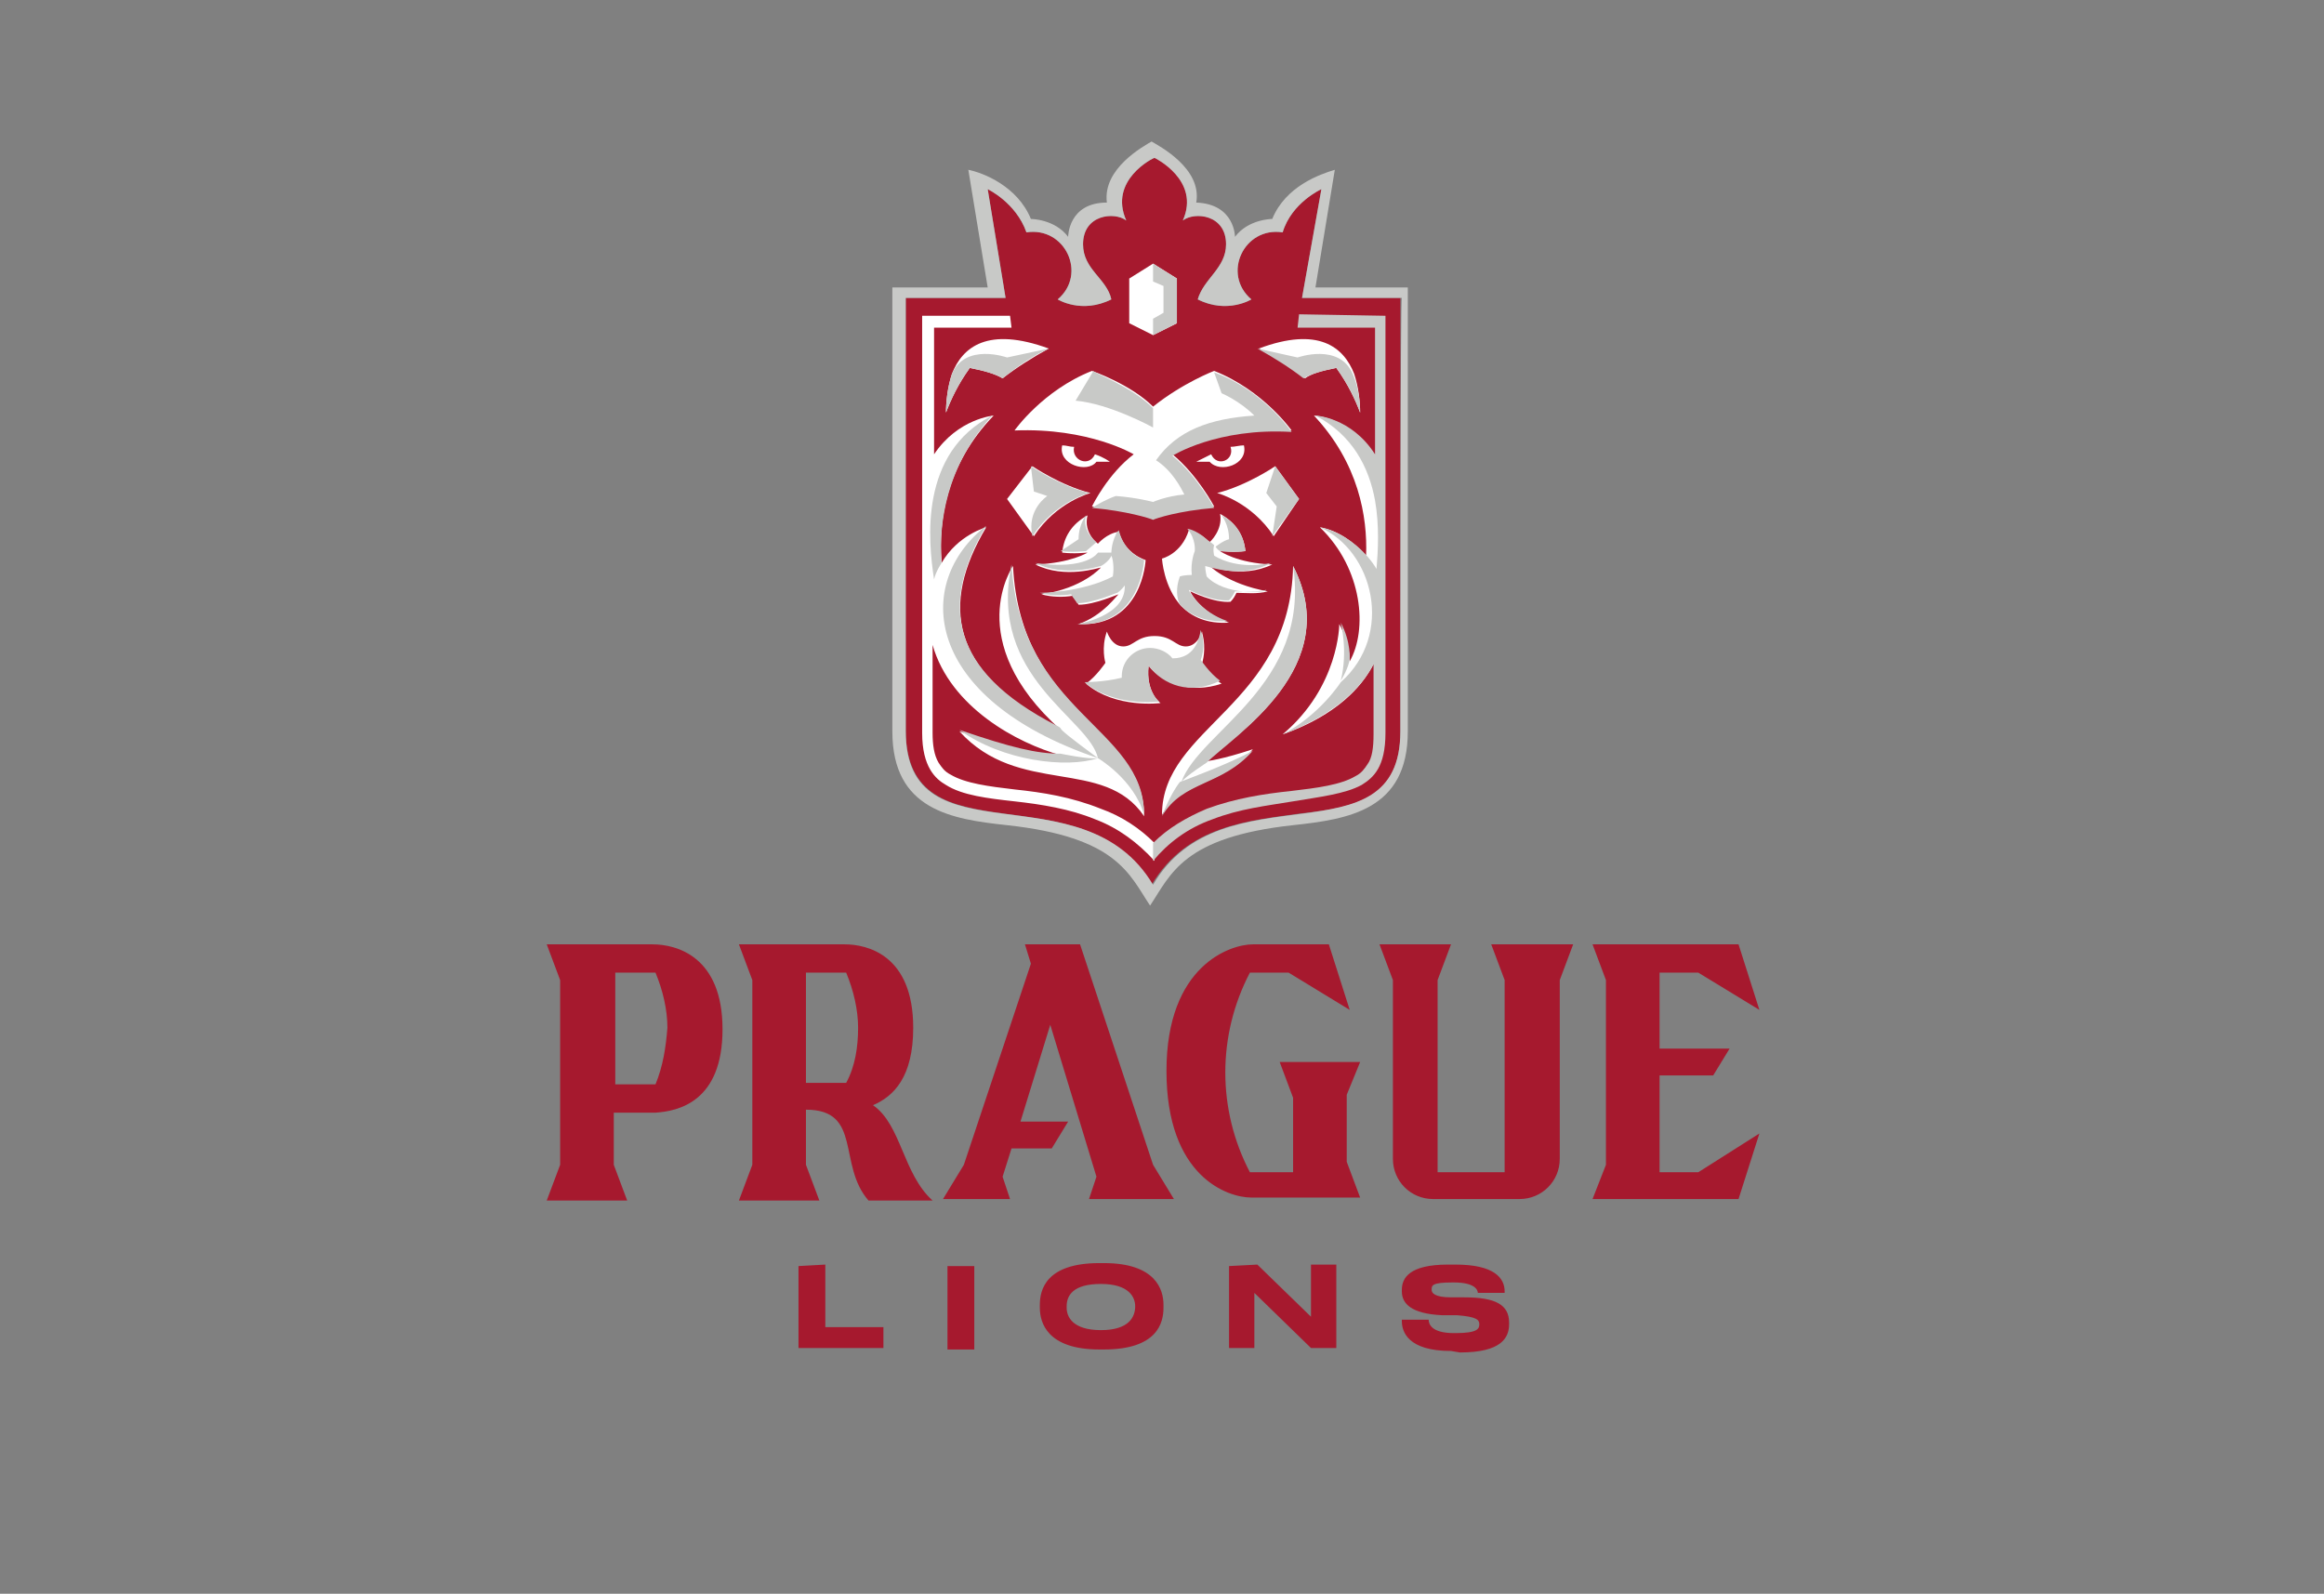 <svg xmlns="http://www.w3.org/2000/svg" version="1.0" id="Layer_1" x="0" y="0" viewBox="0 0 156 107" style="enable-background:new 0 0 156 107" xml:space="preserve"><rect x="0" y="0" width="156" height="107" fill="#808080" stroke="none"/><style>.st2{fill:#fff}.st3{fill:#c8c9c7}</style><path style="fill:none" d="M0 0h156v107H0z"/><path d="M55.4 84.9v4.2h3.9v1.4h-5.7V85l1.8-.1zm10 5.7h-1.8V85h1.8v5.6zm8.7-5.8c3.5 0 4 1.8 4 2.8v.2c0 1-.4 2.8-4 2.8h-.3c-3.5 0-4-1.8-4-2.8v-.2c0-1 .4-2.8 4-2.8h.3zm2.1 2.9c0-.6-.4-1.5-2.3-1.5s-2.3.8-2.3 1.5v.1c0 .6.4 1.5 2.3 1.5s2.3-.9 2.3-1.6zm8.2-2.8 3.6 3.5v-3.5h1.7v5.6H88l-3.8-3.7v3.7h-1.7V85l1.9-.1zm13 5.8c-2.9 0-3.3-1.3-3.3-2v-.1h1.8c0 .3.2.9 1.7.9h.1c1.5 0 1.6-.3 1.6-.6s-.2-.5-1.5-.6h-1c-2.1-.1-2.7-.8-2.7-1.6v-.1c0-.8.5-1.7 3.1-1.7h.5c2.6 0 3.3.9 3.3 1.8v.1h-1.8c0-.2-.2-.7-1.6-.7h-.1c-1.4 0-1.4.2-1.4.5 0 .2.2.5 1.3.5h.9c2.1 0 3 .5 3 1.7v.1c0 .9-.5 1.9-3.3 1.9l-.6-.1zm-20-12.5-4.9-14.8h-3.7l.4 1.3-4.5 13.5-1.4 2.3h4.5l-.5-1.5.6-1.9h2.7l1.1-1.8h-3.2l2-6.5L73.6 79l-.5 1.5h5.7zm13.9-6.9h-5.4l.9 2.4v5h-2.9c-2.2-4.2-2.2-9.2 0-13.4h2.6l4.1 2.5-1.4-4.4h-5.1c-1.5 0-5.8 1.4-5.8 8.5s4.1 8.5 5.7 8.5h7.3l-.9-2.4v-4.5l.9-2.2zm-47.5-7.9h-7.1l.9 2.4v12.4l-.9 2.4h5.4l-.9-2.4v-3.5H44c1.5-.1 4.5-.7 4.5-5.6s-3.1-5.7-4.7-5.7zm.2 9.4h-2.7v-7.5H44c.5 1.2.8 2.5.8 3.7-.1 1.3-.3 2.6-.8 3.8zm56.1-9.4.9 2.4v12.9h-4.5V65.8l.9-2.4h-4.8l.9 2.4v12c0 1.5 1.2 2.7 2.7 2.7h5.8c1.5 0 2.7-1.2 2.7-2.7v-12l.9-2.4h-5.5zm11.3 15.3v-6.5h3.6l1.1-1.8h-4.7v-5.1h2.6l4.1 2.5-1.4-4.4h-9.8l.9 2.4v12.4l-.9 2.3h9.8l1.4-4.4-4.1 2.6zm-52.8-4.5c1.4-.6 2.7-1.9 2.7-5.2 0-4.9-3.1-5.6-4.6-5.6h-7.1l.9 2.4v12.4l-.9 2.4H55l-.9-2.4v-3.7c3.8 0 2.1 3.7 4.2 6.1h4.3c-2-1.8-2.1-5.1-4-6.4zm-4.5-8.9h2.7c.5 1.2.8 2.5.8 3.7 0 1.3-.2 2.6-.8 3.7h-2.7v-7.4zM94 20v29.1c0 4.5-3 5.1-6.6 5.5-3.6.5-7.7.8-10.1 4.8C72.7 51.5 60.8 58 60.8 49V20h6.7l-1.2-7.3s1.9.9 2.6 2.9c2.6-.4 4.1 2.8 2.1 4.5 0 0 1.6 1 3.6 0-.3-1.4-1.9-2-1.9-3.7 0-2 2.1-2.2 2.9-1.6-1.2-2.7 1.8-4.2 1.9-4.2s3.1 1.5 1.9 4.2c.8-.6 2.9-.4 2.9 1.6 0 1.6-1.5 2.3-1.9 3.7 1.9 1 3.6 0 3.6 0-2-1.7-.5-4.9 2.1-4.5.6-2 2.6-2.9 2.6-2.9L87.4 20H94z" style="fill:#a6192e"/><path class="st2" d="m67.6 33.5 1.8 2.5c1.5-2.3 3.8-2.9 3.8-2.9-2-.5-3.9-1.8-3.9-1.8l-1.7 2.2zm19.6 0-1.6-2.2s-1.9 1.3-3.9 1.8c0 0 2.3.6 3.8 2.9l1.7-2.5z"/><path class="st2" d="M68.1 53c-1.7-.2-3.3-.4-4.3-1-.4-.2-.6-.5-.8-.8-.3-.5-.4-1.2-.4-2v-5.9c1.2 4.2 5.7 6.6 8.6 7.4-1.6 0-3.3-.4-6.8-1.6 4 4.4 9.7 1.7 12.4 5.7 0-5.9-8.3-6.8-8.8-16.8 0 0-3.5 5 3.2 11-.1 0-.2-.1-.3-.2-7.1-3.7-7.8-8.2-4.7-13.4 0 0-1.9.5-3 2.4v-.2c-.2-2.6.3-6.4 3.5-9.7 0 0-2.4.2-4 2.6V22h5.2l-.1-.8h-5.9v28c0 2.3.9 3.1 1.6 3.5 1.1.7 2.8.9 4.6 1.1 1.8.2 3.7.5 5.4 1.2 1.6.6 2.9 1.6 4 2.8v-1.2c-1-1-2.2-1.8-3.6-2.3-2-.8-3.9-1.1-5.8-1.3zm18.7-15c-.2 9.4-8.8 10.8-8.8 16.7 1.5-2.4 4-1.9 6.1-4.4-2.1.7-3.1.8-3.1.8 1.8-1.7 9.3-6.3 5.8-13.1zm-1.4-.1c-2.4-.1-3.5-.9-3.5-.9.1 0 .9.1 1.7 0-.1-1-.6-1.9-1.7-2.5.2 1.1-.7 1.9-.7 1.9s-.7-.7-1.4-.8c-.5 1.6-1.8 1.9-1.8 1.9s.1 1.9 1.3 3.2c.7.7 1.7 1.2 3.2 1.1-1.8-.6-2.6-2-2.6-2.1 0 0 1.6.8 2.7.7.2-.2.3-.4.4-.6.6 0 1.4.1 2.1-.1-2.8-.5-4-1.8-4-1.8 0 .1 2.2 1 4.3 0z"/><path class="st2" d="M72.4 41.9c4.3.2 4.5-4.3 4.5-4.3s-1.4-.4-1.8-1.9c-.8.1-1.4.8-1.4.8s-1-.7-.7-1.9c-1.1.6-1.6 1.5-1.7 2.5.8.1 1.6 0 1.7 0 0 0-1.1.7-3.5.8 2 1 4.3.2 4.4.2 0 0-1.2 1.4-4 1.8.7.2 1.5.2 2.1.1.1.2.3.4.4.6 1.1 0 2.6-.7 2.7-.7-.1 0-1 1.4-2.7 2zM79 21.7v-3l-1.6-1-1.6 1v3l1.6.8zm13.7 17.6v-.2l.2-1.2-.4-6.9c-1.6-3-4.3-3.1-4.3-3.1 3 3.2 3.6 6.8 3.5 9.4-.8-.9-1.9-1.7-3.1-1.9 2.9 2.8 3.2 6.9 2 9 0-1.3-.7-2.5-.7-2.5s0 4.2-3.8 7.4c4-1.4 7.9-4.5 6.6-10zm-15.6 5.4c1 1.2 2.8 1.9 4.9 1.2-.8-.5-1.3-1.4-1.3-1.4s.3-.9 0-2v-.1s-.3 1-1.1 1c-.7 0-.9-.7-2.1-.7-1.2 0-1.4.7-2.1.7-.8 0-1.1-1-1.1-1-.4 1.1-.1 2.1-.1 2.1s-.6.9-1.3 1.4c2 1.7 5 1.3 5 1.3s-1-.7-.8-2.5zm-9-15.8c5-.2 8 1.6 8 1.6-1.7 1.3-2.7 3.3-2.8 3.5 2.3.2 3.8.7 4.1.8.2-.1 1.6-.6 4.1-.8 0 0-1.1-2.1-2.8-3.5 0 0 3-1.8 8-1.6 0 0-1.9-2.7-5.2-4 0 0-2.1.8-4.1 2.4-1.5-1.5-4.1-2.4-4.1-2.4-3.3 1.3-5.2 4-5.2 4zm-4.2-3.8c-.3.9-.4 1.9-.4 2.6.3-.8.8-1.9 1.6-3 1 .2 1.7.4 2.2.7.9-.7 2-1.4 3.1-2-4.1-1.5-5.8-.1-6.5 1.7zm25.8-.4c.8 1.1 1.3 2.2 1.6 3 0-.7-.1-1.7-.4-2.6-.7-1.8-2.4-3.2-6.4-1.7 1.1.5 2.1 1.2 3.1 2 .4-.3 1.1-.5 2.1-.7z"/><path class="st2" d="m81.3 30.5-1 .5h.9c.7.8 2.6.2 2.3-1.1-.3 0-.6.1-.9.1.3.9-.9 1.4-1.3.5zm-10-.6c-.3 1.3 1.7 1.9 2.3 1.1h.9s-.4-.3-1-.5c-.4.9-1.6.4-1.4-.5-.3 0-.5-.1-.8-.1z"/><path class="st3" d="m88.3 19.3 1.3-7.9c-1 .3-3.3 1.1-4.2 3.3 0 0-1.6 0-2.5 1.2 0 0 0-2.2-2.6-2.3.4-2.3-2.5-3.8-3-4.1-.5.3-3.3 1.8-3 4.1-2.6 0-2.6 2.3-2.6 2.3-.9-1.2-2.5-1.2-2.5-1.2-.9-2.2-3.2-3.1-4.2-3.3l1.3 7.9h-6.4v29.8c0 5.3 4 5.9 7.7 6.3 7.4.8 8.2 3.3 9.6 5.4 1.4-2.1 2.2-4.6 9.6-5.4 3.7-.4 7.7-1 7.7-6.3V19.3h-6.2zM94 49.1c0 8.9-12 2.4-16.6 10.3-4.7-7.9-16.6-1.4-16.6-10.3V20h6.7l-1.2-7.3s1.9.9 2.6 2.9c2.6-.4 4.1 2.8 2.1 4.5 0 0 1.6 1 3.6 0-.3-1.4-1.9-2-1.9-3.7 0-2 2.1-2.2 2.9-1.6-1.2-2.7 1.8-4.2 1.9-4.2 0 0 3.1 1.5 1.9 4.2.8-.6 2.9-.4 2.9 1.6 0 1.6-1.5 2.3-1.9 3.7 2 1 3.6 0 3.6 0-2-1.7-.5-4.9 2.1-4.5.6-2 2.6-2.9 2.6-2.9L87.4 20h6.7c-.1 0-.1 22.9-.1 29.1z"/><path class="st3" d="m73.6 36.4-.7.6c-.1 0-.9.1-1.7 0l1.2-.8c0-1 .5-1.6.5-1.6-.3 1.1.7 1.8.7 1.8z"/><path class="st3" d="M75.1 35.6c-.1.1-.2.2-.2.3-.3.6-.3 1.2-.3 1.2h-.9s-.7 1.2-4.2.7c2 1 4.3.2 4.4.2.4-.2.7-.6.7-.7.1.2.2.8.1 1.4-2.1 1.1-4.9 1.1-4.9 1.1.7.2 1.5.2 2.1.1.1.2.3.4.4.6 1.1 0 2.6-.7 2.7-.7.3-.2.5-.5.5-.5.1 2.1-3.2 2.6-3.2 2.6 4.3.2 4.5-4.3 4.5-4.3s-1.3-.4-1.7-2zm8.5 1.4c-.8.1-1.6 0-1.7 0 0 0-.2-.1-.3-.3 0 0 .5-.4.9-.5 0-1-.5-1.6-.5-1.6 1 .5 1.5 1.4 1.6 2.4z"/><path class="st3" d="M81 38.7s-.1-.4-.1-.7c.1 0 2.4.9 4.4-.2-2.4.5-3.8-.5-3.8-.5s-.1-.4 0-.7c-.2-.2-.4-.3-.4-.3s-.7-.7-1.4-.8c.6.7.5 1.5.5 1.5s-.3.7-.2 1.6c0 0-.5 0-.8.1-.3.8-.2 1.5 0 1.9.7.7 1.7 1.2 3.2 1.1-1.8-.6-2.6-2-2.6-2.1 0 0 1.6.8 2.7.7.2-.2.3-.4.4-.6.6 0 1.4.1 2.1-.1 0 .2-2.8.4-4-.9zm-3.6-21v1.2l.7.3V21l-.7.4v1.1l1.6-.8v-3zM66.6 27.9c-3.1 3.4-3.6 7.3-3.4 9.9 0 0-.4.6-.5 1.1-.4-2.6-1-8.5 3.9-11zM90 41.8s.5 1.9 0 3.9c.5-.8.6-1.4.6-1.4s.1-1.2-.6-2.5zm-9 9.4s-1.4.9-1.7 1.3C80.5 49.1 88 46 86.8 38c3.5 6.8-4 11.4-5.8 13.2z"/><path class="st3" d="M84.1 50.4c-2.1 2.4-4.7 2-6.1 4.4 0 0 .5-1.4 1.2-2.3 0 0 3.3-1.2 4.9-2.1zm-7.3 4.3c-.7-2.4-3.1-3.8-3.1-3.8-.6-2.7-7.4-5.4-5.8-13 .6 10 8.9 10.9 8.9 16.8z"/><path class="st3" d="M73.7 50.9c-2.1.7-6.4.2-9.3-1.9 3.5 1.2 5.2 1.6 6.8 1.6 0 0 1.9.4 2.5.3zm0 0c-11.8-4-12.4-11.8-7.5-15.6-3.1 5.2-2.5 9.7 4.7 13.4.2.1.2.1.3.2 0 .1.6.6 2.5 2zm3.4-6.2c-.2 1.7.7 2.4.7 2.4s-3 .4-5-1.3c0 0 1.3 0 2.5-.3v-.1c0-1.1.9-1.9 1.9-1.9.6 0 1.2.3 1.5.7 1.5 0 1.8-1.3 1.9-1.9.4 1.1 0 2 0 2s.6.9 1.3 1.4c-2 1-3.8.3-4.8-1zm-7.9-13.4.2 1.7.9.3s-1.4.9-1 2.7c1.5-2.3 3.8-2.9 3.8-2.9-2-.5-3.9-1.8-3.9-1.8zm16.4 0-.6 1.8.7.9-.3 2 1.8-2.5zm-8.2-3.9v1.3s-2.9-1.6-5.2-1.8l1.2-2c-.1.1 2.5 1 4 2.5zm1.3 3.2c1.7 1.4 2.8 3.5 2.8 3.5-2.4.2-3.9.7-4.1.8-.2-.1-1.8-.6-4.1-.8.3-.2 1-.6 1.6-.8 1.4.1 2.5.4 2.5.4s.9-.4 2.1-.5c-.2-.4-.8-1.6-1.9-2.3 1.4-2 3.6-2.8 6.6-3-1-1-2.2-1.5-2.2-1.5l-.5-1.4c3.3 1.2 5.2 4 5.2 4-5-.3-8 1.6-8 1.6z"/><path class="st3" d="m87.2 21.1-.1.9h5.2v8.5c-1.6-2.5-4-2.6-4-2.6 2.5 1.3 3.6 3.5 4 5.7.3 1.7.2 3.4.1 4.6-.7-1.2-2.2-2.5-3.8-2.8 3.6 1.6 5 7.2 1.4 10.4 0 0-1.4 2.2-3.9 3.5 2.4-.9 4.9-2.4 6.1-4.7v4.7c0 .9-.1 1.6-.4 2-.2.3-.4.6-.8.8-1 .6-2.6.8-4.3 1-1.9.2-3.8.5-5.7 1.2-1.4.6-2.6 1.3-3.6 2.3v1.2c1-1.2 2.3-2.2 4-2.8 1.8-.7 3.6-.9 5.4-1.2s3.5-.5 4.6-1.1c.8-.5 1.6-1.2 1.6-3.5v-28l-5.8-.1zm-16.8 2.3c-1.1.5-2.1 1.2-3.1 2-.5-.3-1.2-.5-2.2-.7-.8 1.1-1.3 2.2-1.6 3 0-.7.1-1.7.4-2.6.9-2.1 3.7-1.1 3.7-1.1l2.8-.6z"/><path class="st3" d="M91.3 27.7c-.3-.8-.8-1.9-1.6-3-1 .2-1.7.4-2.2.7-.9-.7-2-1.4-3.1-2l2.7.6s2.8-1 3.7 1.1c.4.9.5 1.9.5 2.6z"/></svg>